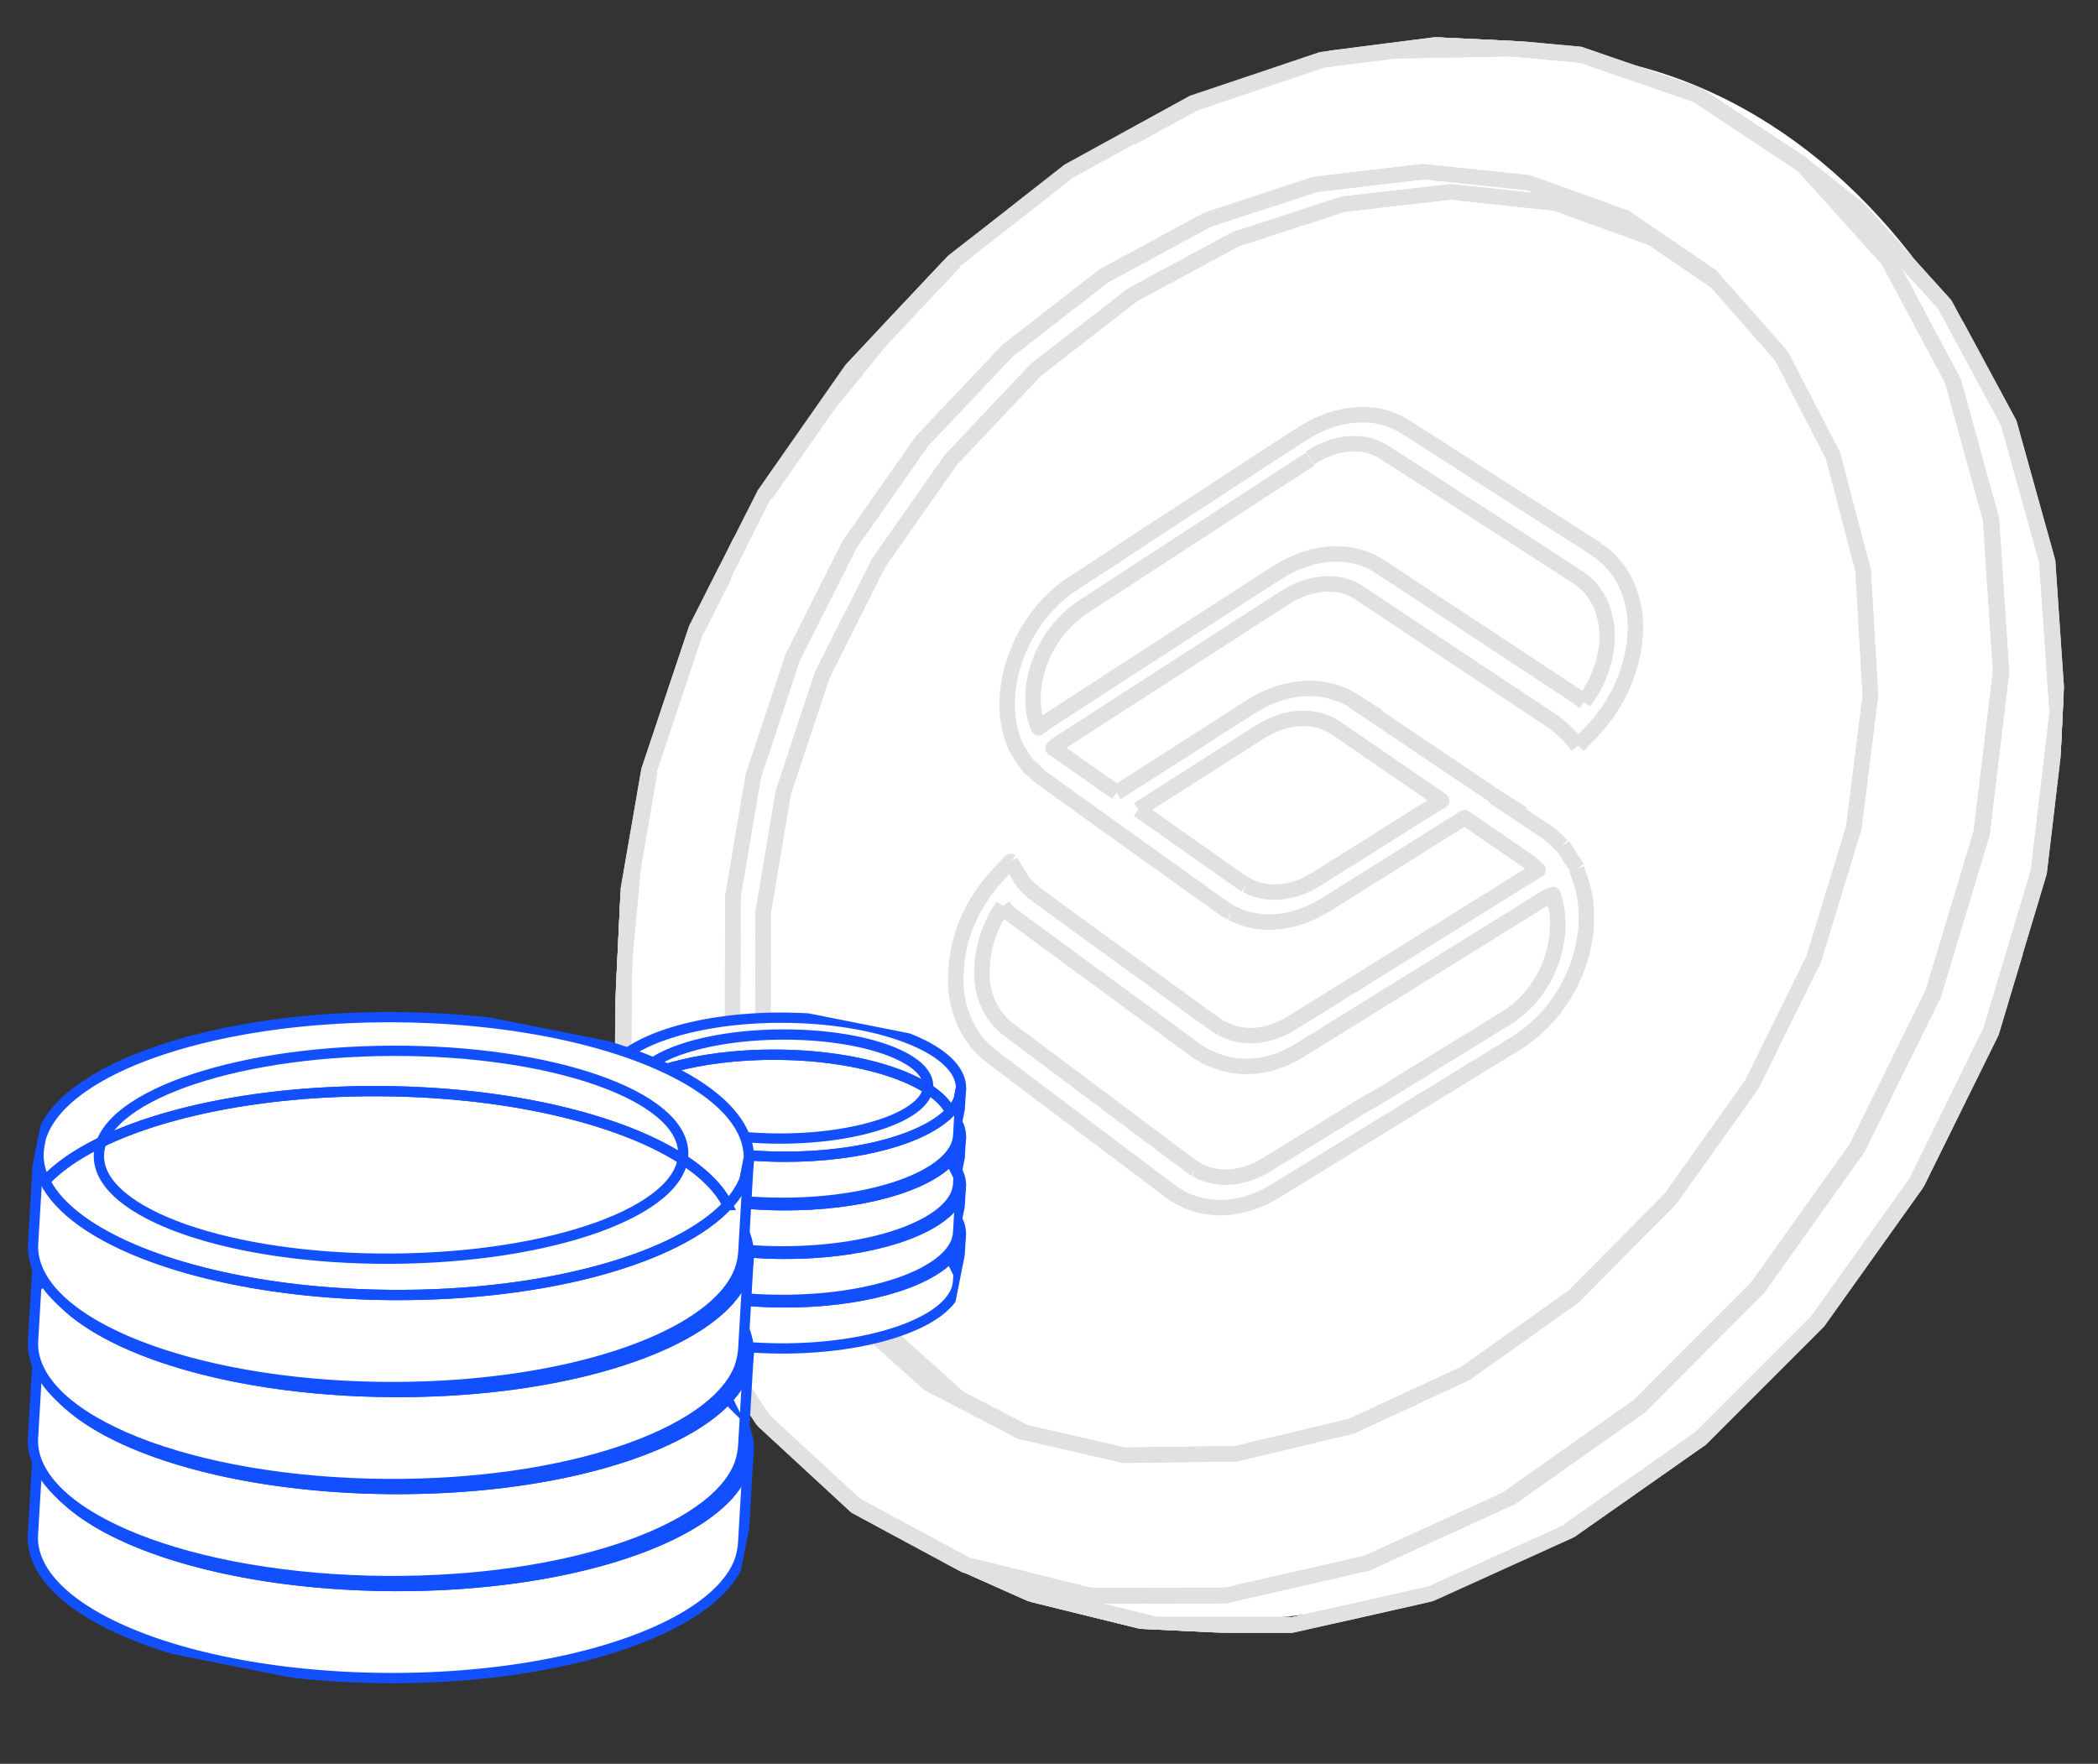 <svg width="408" height="343" viewBox="0 0 408 343" fill="none" xmlns="http://www.w3.org/2000/svg"><rect x="0" y="0" width="408" height="343" fill="#333333" stroke="none"/><g clip-path="url(#a)"><path d="M396.413 169.502c-33.884 125.45-126.386 155.652-186.131 142.912-9.279-1.982-24.918-9.318-32.984-13.846-40.703-22.853-64.266-75.647-54.06-133.217 12.22-68.956 76.878-167.822 184.028-154.657 66.087 8.128 107.403 91.208 89.147 158.808Z" fill="#fff"/><path d="m361.368 40.614-10.854-8.563 10.854 8.563ZM361.368 40.614l-10.854-8.563 10.854 8.563ZM350.383 31.932l-4.023-2.65 4.023 2.65ZM165.673 72.096l-14.714 21.067-2.108 3.014 16.822-24.08ZM140.935 111.81l-5.357 10.618 5.357-10.618ZM185.611 50.907l-17.075 18.14-2.863 3.05 19.938-21.19ZM307.278 10.7l-24.611-2.287-25.334 3.227 49.945-.94ZM126.356 150.01l-2.378 13.759-2.467 14.283-.251 27.586 5.096-55.628Z" fill="#E1E1E1"/><path d="m185.611 50.907-17.075 18.14-2.863 3.05-14.713 21.066-2.108 3.015 36.759-45.271ZM232.162 20.101l-12.127 6.658 12.127-6.658ZM307.278 10.7l-24.611-2.287-25.334 3.227 49.945-.94ZM387.289 200.56l4.643-15.505-4.643 15.505ZM126.356 150.01l-2.378 13.759-2.467 14.283 4.845-28.042ZM372.758 230.151l-9.578 13.418-2.773 3.892 2.773-3.892 9.578-13.418 14.53-29.567-14.53 29.567ZM251.003 315.959l-26.256-.018 26.256.018Z" fill="#E1E1E1"/><path d="m330.082 18.49 10.102 6.683 6.218 4.111-6.218-4.111-10.102-6.684-11.538-3.976-3.902-1.347-7.501-2.586-12.397-1.15-12.202-1.136 24.605 2.286 7.501 2.586 3.902 1.348 11.532 3.975Z" fill="#E1E1E1"/><path d="m330.212 18.614 20.217 13.368-.045-.05.045.05 3.107 3.444.039.05 5.162 5.719 4.221 4.687-4.221-4.687-5.162-5.72-.039-.05-3.113-3.444-20.217-13.367h.006ZM369.848 49.943l-8.326-9.214-.154-.115-10.984-8.682.154.12 19.31 17.891ZM387.128 200.457l4.721-15.751-4.721 15.751ZM372.043 200.943l-3.531 7.186-1.975 4.067 5.506-11.253ZM121.331 177.96l2.457-14.064-2.457 14.064-.25 27.568.729 4.305-.729-4.305.122-13.85.129-13.742-.001.024Z" fill="#E1E1E1"/><path d="m305.825 282.483-4.843 3.417-4.849 3.418-3.126 2.228-5.391 2.463-5.39 2.464-2.85 1.301-5.39 2.464-5.39 2.464-2.741 1.247-5.774 1.327-5.774 1.321-2.2.489-5.774 1.321-5.774 1.322-2.064.495-5.93.005-5.154.013-2.206.001-5.93.011-5.93.012-1.287-.003M123.765 163.895l1.011-5.85 1.012-5.851.394-2.282 1.879-5.63 1.884-5.63.853-2.557 1.884-5.63 1.884-5.63.839-2.504 2.675-5.301 2.675-5.3 1.308-2.535 1.969-3.955 2.681-5.3 1.966-3.866" stroke="#E1E1E1" stroke-width="3" stroke-linejoin="round"/><path d="m257.173 11.525-5.617 1.888-5.619 1.9-1.41.472-5.618 1.888-5.617 1.888-1.296.437-5.196 2.854-5.196 2.853-1.735.951-5.196 2.854-.835.459-5.195 2.853-.816.449-4.665 3.652-4.672 3.658-1.886 1.49-4.671 3.659-4.67 3.622-.283.224-1.541 1.21-4.068 4.317-4.069 4.324-4.063 4.317-4.07 4.359L165.506 72l-3.401 4.86-3.401 4.867-3.401 4.861-3.401 4.867-3.248 4.648 3.401-4.866 3.401-4.861 3.401-4.867 3.401-4.861L165.506 72l4.069-4.323 4.062-4.318 1.819-1.928 4.063-4.324 4.068-4.317 1.874-1.961 1.541-1.21 4.665-3.658 4.671-3.652.289-.23 4.665-3.653 4.672-3.657 1.885-1.48 5.196-2.853.816-.448 5.196-2.854.834-.459 5.196-2.854 5.196-2.847 1.736-.957 5.617-1.888 5.618-1.888 1.296-.437 5.617-1.887 5.618-1.888 1.41-.473 1.462-.185 5.877-.752 5.24-.699 5.877-.745 5.877-.751.984-.125M305.12 297.6l4.849-3.405 4.854-3.405 3.001-2.103 4.855-3.406 4.849-3.405 3.069-2.165 4.193-4.193 4.193-4.198 4.199-4.192 3.315-3.319 4.193-4.192 2.759-2.757 3.447-4.835 3.447-4.829 3.447-4.829 3.447-4.835 3.447-4.829 1.907-2.667 2.629-5.332 2.629-5.326 2.629-5.326 2.632-5.398 2.629-5.332 1.407-2.864 1.703-5.686 1.71-5.692 1.308-4.373 1.703-5.686 1.709-5.691 1.146-3.828.694-5.913.7-5.913.7-5.913.7-5.913.695-5.913.17-1.431" stroke="#E1E1E1" stroke-width="3" stroke-linejoin="round"/><path d="m366.521 212.172-2.629 5.326-2.629 5.326-.132.273-3.446 4.829-3.447 4.835-2.792 3.915-2.792 3.915-3.442 4.835-3.434 4.812-4.187 4.204-2.044 2.048-4.187 4.205-1.14 1.134-4.188 4.199-4.187 4.204-3.117 3.15-4.849 3.418-4.844 3.417-3.204 2.26M148.37 276.241l-3.278-4.945-3.279-4.916-3.284-4.945-3.28-4.915-.553-.83-2.038-5.313-2.105-5.543-.443-1.145-2.104-5.543-2.148-5.628-.3-.787-1.013-5.817-.998-5.858-.25-1.451-.991-5.881-.496-2.879-.729-4.316.049-5.945.056-5.943.018-1.968.055-5.944.055-5.944.019-1.866 1.012-5.856 1.011-5.85.411-2.359M380.591 177.51l-1.715 5.685-1.715 5.686-1.293 4.302-2.628 5.326-1.203 2.434M372.043 200.943l-2.628 5.326-.914 1.859-1.975 4.067" stroke="#E1E1E1" stroke-width="3" stroke-linejoin="round"/><path d="m379.666 73.84 1.574 5.725 1.574 5.725 1.58 5.726 1.574 5.725 1.146 4.152.39 5.924.385 5.93.194 2.982.39 5.93.39 5.924.201 3.096-.712 5.912-.712 5.912-.455 3.772-.718 5.912-.712 5.912-.465 3.867-1.715 5.685-1.709 5.686-1.278 4.244M400.068 138.583l-.403-5.925-.408-5.924-.402-5.931-.408-5.924-.396-5.799-1.592-5.72-1.592-5.72-1.598-5.72-1.592-5.72-1.102-3.955M199.811 307.234l-5.749-1.407-2.345-.571-.053-.002-3.944-.964-.054-.002-5.201-2.808-5.202-2.802-.37-.196-5.201-2.808-5.202-2.808-.248-.125-4.355-4.021-4.36-4.022-.261-.245-4.354-4.022-4.36-4.022-.153-.144M379.666 73.84l.148.114M373.072 61.546l.315.61 2.807 5.231 2.802 5.231.664 1.222M282.542 8.294l5.903.552 5.904.546.437.022 5.904.552 5.903.546.592.029 5.599 1.935 1.902.65 3.902 1.348 5.599 1.93 5.599 1.934.339.112 4.942 3.27 4.948 3.272.212.141 4.942 3.265 1.276.846 4.023 2.65.045.05 3.107 3.444.039.05 3.975 4.402 1.187 1.318 3.939 4.406.253.28 3.974 4.401.259.286 2.802 5.232 2.807 5.231.272.513M187.691 304.266l.174.079M187.865 304.345l.302.134 5.41 2.413.802.354 5.41 2.413.679.301.059.003 5.749 1.419 5.749 1.413 5.755 1.419 5.749 1.413 1.218.302" stroke="#E1E1E1" stroke-width="3" stroke-linejoin="round"/><path d="m389.064 130.666-.712 5.913-.712 5.912-.454 3.772-.718 5.912-.712 5.912-.465 3.867-1.716 5.685-1.709 5.686-1.278 4.244-1.715 5.685-1.715 5.685-1.292 4.303-2.629 5.326-1.203 2.434-2.628 5.326-2.629 5.332-.283.581-2.629 5.326-2.629 5.327-.132.273-3.446 4.829-3.447 4.835-2.792 3.915-2.792 3.915-3.441 4.835-3.435 4.811-4.187 4.205-2.044 2.048-4.187 4.205-1.14 1.134-4.187 4.198-4.188 4.205-3.117 3.15-4.849 3.417-4.843 3.418-3.205 2.26-4.843 3.417-4.85 3.418-3.125 2.228-5.391 2.463-5.39 2.464-2.85 1.302-5.39 2.463-5.39 2.464-2.741 1.247-5.774 1.327-5.774 1.322-2.2.488-5.774 1.321-5.774 1.322-2.064.495-5.93.005-5.154.013-2.206.001-5.93.011-5.93.012-1.287-.003-5.749-1.407-5.755-1.407-.768-.192-5.749-1.407-2.345-.571-.053-.002-3.944-.964-.053-.002-5.202-2.808-5.201-2.802-.37-.196-5.202-2.808-5.201-2.808-.204-.212-4.354-4.021-4.36-4.022-4.354-4.028-4.36-4.022-.414-.383-3.278-4.945-3.28-4.915-3.283-4.945-3.28-4.916-.553-.829-2.038-5.314-2.105-5.542-.443-1.146-2.105-5.542-2.176-5.653-.3-.788-1.012-5.817-.999-5.858-.25-1.451-.991-5.881-.496-2.878-.729-4.317.05-5.944.055-5.944.055-5.944.056-5.944.036-3.834 1.012-5.856 1.012-5.85.41-2.359 1.011-5.85 1.012-5.85.394-2.283 1.879-5.63 1.884-5.629.853-2.558 1.884-5.63 1.885-5.629.838-2.505 2.675-5.3 2.675-5.301 1.308-2.535 1.969-3.955M224.747 315.941l5.93.007h5.929l5.93.007 5.929.006 2.568-.001M400.068 138.583l-.403-5.925-.408-5.924-.402-5.931-.408-5.924-.396-5.799-1.592-5.72-1.592-5.72-1.598-5.72-1.592-5.72-1.102-3.955" stroke="#E1E1E1" stroke-width="3" stroke-linejoin="round"/><path d="m258.635 11.34 5.877-.752 5.262-.668 5.877-.746 5.877-.75.984-.126 5.904.552 5.903.547 5.903.546 5.904.552 1.015.09 5.599 1.936 1.902.65 3.902 1.348 5.6 1.93 5.599 1.934.339.112 4.941 3.27 4.948 3.272.213.141 4.942 3.265 1.276.847 4.023 2.65.045.05 3.107 3.444.039.05 3.974 4.4 1.188 1.319 3.938 4.406.254.28 3.974 4.401.259.287 2.801 5.23 2.808 5.232.272.513 2.801 5.231 2.802 5.231.985 1.832 1.574 5.725 1.574 5.725 1.58 5.726 1.574 5.725 1.146 4.152.39 5.924.384 5.929.194 2.983.391 5.93.39 5.923.2 3.096" stroke="#E1E1E1" stroke-width="3" stroke-linejoin="round"/><path d="m379.666 73.84 1.574 5.725 1.574 5.725 1.58 5.726 1.574 5.725 1.146 4.152M305.12 297.6l4.849-3.405 4.854-3.405 3.001-2.103 4.855-3.406 4.849-3.405 3.069-2.165 4.193-4.193 4.193-4.198 4.199-4.192 3.315-3.319 4.193-4.192 2.759-2.757 3.447-4.835 3.447-4.829 3.447-4.829 3.447-4.835 3.447-4.829 1.907-2.667 2.629-5.332 2.629-5.326 2.629-5.326 2.632-5.398 2.629-5.332 1.407-2.864 1.703-5.686 1.71-5.692 1.308-4.373 1.703-5.686 1.709-5.691 1.146-3.828.694-5.913.7-5.913.7-5.913.7-5.913.695-5.913.17-1.431" stroke="#E1E1E1" stroke-width="3" stroke-linejoin="round"/><path d="m375.868 193.183-2.628 5.326-1.203 2.434-2.629 5.326-2.629 5.332-.282.581-2.629 5.327-2.629 5.326-.132.273M185.438 50.798l-4.068 4.317-4.069 4.323-4.063 4.318-4.069 4.347L165.506 72M187.865 304.345l5.416 2.414 2.322 1.046 4.836 2.153.059.003 5.748 1.419 5.749 1.413 5.755 1.419 5.749 1.413 1.219.303 5.929.006 5.93.001 5.93.006 5.929.007 2.568-.001M390.575 82.251l-2.814-5.226-2.814-5.22-2.82-5.226-2.813-5.226-1.187-2.198-3.98-4.402-3.974-4.402-3.975-4.402-3.98-4.402-.805-.889-.045-.044-4.65-3.679-4.649-3.673-1.531-1.21M187.691 304.266l.174.079" stroke="#E1E1E1" stroke-width="3" stroke-linejoin="round"/><path d="m367.197 50.57 2.801 5.232 2.808 5.231.272.513 2.801 5.231 2.802 5.231.985 1.832.149.114M199.401 278.588l-5.264-2.734-5.253-2.733-2.377-1.233-4.411-3.959-4.387-3.951-4.417-3.96-1.7-1.509-3.321-4.917-3.321-4.918-3.32-4.917-1.473-2.164-2.195-5.517-2.189-5.517-2.195-5.518-1.227-3.085-1.052-5.843-1.053-5.843-1.139-5.769-.744-4.116.014-5.946.008-5.946.014-5.946.006-5.048.982-5.858.983-5.863.982-5.858.958-5.722 1.866-5.636 1.862-5.643 1.867-5.636 1.866-5.637.132-.398 2.669-5.3 2.67-5.307 2.669-5.3 2.669-5.301.321-.633 3.401-4.86 3.406-4.861 3.412-4.843 3.407-4.86.407-.575 4.08-4.305 4.074-4.311 4.08-4.305 4.08-4.31.299-.313 4.688-3.633 4.682-3.634 4.688-3.633 4.607-3.566" stroke="#E1E1E1" stroke-width="3" stroke-linejoin="round"/><path d="m214.671 53.646-4.682 3.634-4.7 3.644-4.682 3.64-4.682 3.634-4.074 4.316-4.075 4.312-4.074 4.31-4.08 4.311-.374.393-3.402 4.866-3.406 4.86-3.401 4.862-3.407 4.86-.466.68-2.669 5.306-2.675 5.3-2.669 5.301-2.669 5.3-.374.743-1.866 5.631-1.873 5.642-1.867 5.637-1.873 5.63-.167.509-.987 5.852-.981 5.834-.989 5.857-.986 5.827-.02 5.946-.02 5.946-.02 5.945-.017 5.149 1.047 5.843 1.04 5.848 1.046 5.848.747 4.199 2.182 5.522 2.183 5.523 2.178 5.498 1.248 3.141 3.321 4.917 3.321 4.918 3.32 4.917 1.58 2.169M379.814 73.954l1.58 5.726 1.574 5.725 1.58 5.725 1.574 5.725 1.146 4.153.385 5.923.39 5.93.39 5.924.384 5.929.402 6.061-.712 5.912-.712 5.913-.718 5.912-.712 5.912-.712 5.912-.21 1.774-1.715 5.685-1.709 5.686-1.716 5.686-1.715 5.685-1.709 5.686-.861 2.854-2.629 5.326-2.628 5.327-2.629 5.326-2.629 5.326-2.629 5.326-1.61 3.271-3.441 4.835-3.447 4.835-3.447 4.829-3.441 4.835-3.447 4.835-2.124 2.977-4.188 4.199-4.187 4.199-4.187 4.204-4.194 4.198-4.187 4.205-2.131 2.133-4.843 3.418-4.844 3.417-4.849 3.418-4.843 3.417-4.844 3.418-1.427.942" stroke="#E1E1E1" stroke-width="3" stroke-linejoin="round"/><path d="m305.283 297.661 4.855-3.405 4.854-3.405 4.849-3.406 4.855-3.411 4.855-3.405 1.227-.851 4.193-4.198 4.193-4.192 3.015-3.018 4.193-4.193 4.199-4.192 1.177-1.18 1.87-1.884 3.447-4.829 3.339-4.679 2.773-3.892 3.447-4.829 3.446-4.829 2.684-3.76 2.629-5.326 2.629-5.326 2.629-5.333 2.628-5.326 2.629-5.326 1.439-2.904 1.703-5.692 1.704-5.686 1.235-4.103" stroke="#E1E1E1" stroke-width="3" stroke-linejoin="round"/><path d="m305.283 297.661 4.854-3.405 4.855-3.405 4.849-3.406 4.855-3.411 4.854-3.405 1.227-.851M126.355 150.009l-1.011 5.857-1.012 5.85-.354 2.052-1.017 5.856-1.012 5.85-.444 2.577-.056 5.944-.049 5.944-.055 5.944-.056 5.944-.036 3.828M372.757 230.151l2.629-5.326 2.629-5.326 2.629-5.332 2.629-5.327 2.628-5.326 1.439-2.904M391.933 185.055l1.704-5.691 1.709-5.686 1.216-4.069.7-5.912.7-5.913.434-3.708.7-5.912.7-5.913.429-3.613-.408-5.925-.408-5.924-.2-2.983-.408-5.925-.402-5.924-.195-2.84M134.88 255.711l3.277 4.945 3.286 4.915.232.356 3.285 4.916 3.279 4.915.315.479 4.36 4.022 4.354 4.022 4.355 4.022 4.36 4.022.414.382 5.202 2.808 5.201 2.802 5.202 2.808 5.201 2.808.474.255" stroke="#E1E1E1" stroke-width="3" stroke-linejoin="round"/><path d="m390.724 82.353 1.598 5.72 1.592 5.72 1.592 5.72 1.592 5.721 1.102 3.948-1.591-5.732-1.598-5.72-1.592-5.72-1.592-5.72-1.103-3.949-2.813-5.225-2.814-5.22-2.82-5.227-1.878-3.48" stroke="#E1E1E1" stroke-width="3" stroke-linejoin="round"/><path d="m398.2 109.194-1.591-5.744-1.598-5.72-1.592-5.72-1.592-5.72-1.103-3.949-2.813-5.225-2.814-5.22-2.82-5.227-1.878-3.48M282.667 8.413l-5.871.752-5.877.745-5.877.751-5.877.746-1.832.232-5.617 1.888-5.618 1.888-5.617 1.888-5.618 1.887-2.7.91-5.196 2.854-5.196 2.854-1.736.951M187.865 304.345l5.416 2.414 1.098.487 5.41 2.413.679.301.174.08M367.345 50.69l-3.939-4.4-3.973-4.407-3.939-4.4-1.745-1.934-3.152-3.494 3.152 3.494 3.974 4.408 3.938 4.4 3.974 4.407 1.74 1.928M374.053 54.594l-3.992-4.397-.225-.255-3.98-4.402-3.974-4.396-.372-.416 3.975 4.402 3.974 4.401.377.411" stroke="#E1E1E1" stroke-width="3" stroke-linejoin="round"/><path d="m361.523 40.729-.155-.115-4.649-3.679-4.65-3.673-1.531-1.21M212.239 310.32l-5.755-1.408-5.731-1.424-5.749-1.413-3.142-.746-3.997-.977M200.642 310.04l5.755 1.413 3.885.961 2.426.598 5.755 1.414 5.749 1.419.709.176M238.67 310.28l-5.93.005-5.93.012-5.931.011-5.93.006-2.71.006M224.921 316.021h5.93l5.929.007 1.186-.003 2.188.005 5.93.006 5.087.002 5.779-1.303 5.779-1.286 1.96-.44 5.779-1.31 5.78-1.303 2.099-.493M185.611 50.907l-4.063 4.317-4.068 4.323-4.063 4.318-4.069 4.323-.812.859-2.863 3.05M307.278 10.7l-5.904-.547-5.903-.546-5.903-.552-5.904-.547-1.021-.096M214.671 53.646l5.212-2.823L225.095 48l5.212-2.823 4.549-2.462 5.627-1.846 5.633-1.845 5.627-1.84 4.073-1.338 5.886-.685 5.88-.692 5.886-.692 3.382-.395M218.625 283.024l-5.771-1.331-5.77-1.331-5.789-1.338-.85-.195-.95-.218-.112-.006-.968-.225M356.408 88.501l-2.746-5.264-2.712-5.263-2.711-5.262-1.823-3.502-3.936-4.459-3.906-4.458-3.936-4.46-.169-.192-.82-.937-.096-.112-.837-.95.837.95.096.112.82.937 3.936 4.46 3.936 4.459 3.936 4.46.168.192 2.711 5.262 2.741 5.264 2.711 5.263 1.83 3.502 1.502 5.74 1.502 5.739 1.502 5.739 1.35 5.096.348 5.928.343 5.933.349 5.928.305 5.23.085 1.437-.742 5.911-.742 5.91-.741 5.911-.742 5.911-.256 2.003-1.727 5.679-1.733 5.685-.365 1.172-1.726 5.679-1.733 5.684-.501 1.647-2.628 5.326-2.629 5.327-2.629 5.32-2.628 5.326-1.551 3.143-3.441 4.835-3.441 4.835-3.442 4.841-3.441 4.835-2.036 2.875-4.182 4.211-4.176 4.211-4.176 4.217-1.839 1.856-4.182 4.216-.275.278-4.826 3.437-4.833 3.442-4.827 3.442-4.807 3.407-1.683 1.198-5.374 2.5-5.374 2.5-5.349 2.46-5.368 2.5-.728.339-5.759 1.376-5.765 1.381-5.759 1.375-5.177 1.237-5.934.077-5.933.083-5.934.076-3.993.052" stroke="#E1E1E1" stroke-width="3" stroke-linejoin="round"/><path d="m363.753 135.274-.742 5.911-.741 5.911-.742 5.91-.741 5.911-.257 2.004-1.727 5.679-1.732 5.684-.365 1.172-1.727 5.679-1.733 5.685-.5 1.646-2.629 5.327-2.629 5.326-2.628 5.32-2.629 5.326-1.551 3.143-3.441 4.835-3.441 4.835-3.442 4.841-3.441 4.835-2.036 2.875-4.176 4.211-4.182 4.211-4.176 4.217-1.839 1.856-4.182 4.216-.274.279-4.827 3.436-4.833 3.442-4.826 3.442-4.837 3.406-1.683 1.198-5.374 2.5-5.374 2.5-5.349 2.459-5.368 2.501-.728.339-5.759 1.376-5.765 1.381-5.759 1.375-5.177 1.237-5.934.077-5.934.082-5.933.077-3.993.051-5.771-1.33-5.771-1.331-5.76-1.313-.85-.195-.95-.219-.112-.005-.968-.225-5.256-2.775-5.259-2.733-5.258-2.727-2.077-1.094-4.41-3.959-4.41-3.964-4.411-3.959-1.705-1.528-3.321-4.917-3.321-4.917-3.321-4.918-1.5-2.207-2.183-5.517-2.234-5.441-2.183-5.523-1.242-3.146-1.046-5.843-1.01-5.864-1.041-5.848-.752-4.199.02-5.945.02-5.946.02-5.946.017-5.149.987-5.851.989-5.857.993-5.851.981-5.828 1.873-5.636 1.867-5.637 1.873-5.636 1.867-5.643.166-.497 2.669-5.307 2.675-5.3 2.669-5.3 2.675-5.306.331-.698 3.406-4.861 3.401-4.86 3.407-4.861 3.401-4.861.478-.685 4.074-4.31 4.08-4.311 4.074-4.311 4.074-4.312.375-.398 4.682-3.633 4.67-3.64 4.688-3.64 4.676-3.633 5.212-2.824 5.212-2.823 5.212-2.823 4.548-2.462 5.628-1.846 5.633-1.845 5.627-1.84 4.073-1.338 5.886-.685 5.88-.692 5.886-.691 3.381-.396 5.9.623 5.9.618 5.9.617 2.667.283 5.578 2.006 5.572 2.01 5.572 2.006 2.151.775 4.897 3.34L325.865 49l4.897 3.34 1.94 1.325-4.897-3.34-4.903-3.341-4.897-3.34-1.934-1.319-5.572-2.01-5.578-2.006-5.573-2.005-2.15-.776-5.9-.623-5.9-.618-5.9-.617-2.667-.283" stroke="#E1E1E1" stroke-width="3" stroke-linejoin="round"/><path d="m282.2 37.28-5.885.679-5.91.69-5.886.68-3.321.387-5.633 1.833-5.633 1.834-5.632 1.833-4 1.3-5.218 2.817-5.217 2.81-5.218 2.817-4.463 2.408M333.528 54.62l-4.897-3.34-4.897-3.34-2.423-1.645-5.572-2.017-5.572-2.011-5.572-2.011-2.109-.768-5.9-.63-5.899-.629-5.899-.63-2.62-.274M134.88 255.711l3.277 4.945 3.286 4.915.232.356 3.285 4.916 3.279 4.915.315.479 4.36 4.022 4.354 4.022 4.355 4.022 4.36 4.022.414.382 5.202 2.808 5.201 2.802 5.202 2.808 5.201 2.808.474.255M379.814 73.954l1.58 5.726 1.574 5.725 1.58 5.725 1.574 5.725 1.146 4.153.385 5.923.39 5.93.39 5.924.384 5.929.402 6.061-.712 5.912-.712 5.913-.718 5.912-.712 5.912-.712 5.912-.21 1.774-1.715 5.685-1.709 5.686-1.716 5.686-1.715 5.685-1.709 5.686-.861 2.854-2.629 5.326-2.628 5.327-2.629 5.326-2.629 5.326-2.629 5.326-1.61 3.271-3.441 4.835-3.447 4.835-3.447 4.829-3.441 4.835-3.447 4.835-2.124 2.977-4.188 4.199-4.187 4.199-4.187 4.204-4.194 4.198-4.187 4.205-2.131 2.133-4.843 3.418-4.844 3.417-4.849 3.418-4.843 3.417-4.844 3.418-1.427.942M387.29 200.56l1.703-5.692 1.703-5.686 1.236-4.103 1.703-5.692 1.71-5.686 1.216-4.068.7-5.913.7-5.913.434-3.707.7-5.913.7-5.913.429-3.613-.408-5.924-.408-5.925-.2-2.983-.408-5.924-.402-5.925-.195-2.84M126.355 150.009l-1.011 5.857-1.012 5.85-.354 2.052-1.017 5.856-1.012 5.85-.444 2.577-.056 5.944-.049 5.944-.055 5.944-.056 5.944-.036 3.828" stroke="#E1E1E1" stroke-width="3" stroke-linejoin="round"/><path d="m200.642 310.04 5.755 1.413 3.885.96 2.426.599 5.755 1.413 5.749 1.419.709.177 5.929.001 5.93.006 1.186-.002 2.188.004 5.929.007 5.088.001 5.779-1.303 5.779-1.285 1.96-.441 5.779-1.309 5.779-1.303 2.1-.494 5.395-2.445 5.401-2.445 2.613-1.189 5.402-2.445 5.395-2.451 2.728-1.236 4.855-3.406 4.855-3.405 4.848-3.405 4.855-3.412 4.855-3.405 1.227-.85 4.193-4.199 4.193-4.192 3.016-3.018 4.192-4.193 4.199-4.192 1.178-1.18 1.87-1.884 3.447-4.829 3.338-4.679 2.773-3.892 3.447-4.829 3.447-4.829 2.684-3.76M185.611 50.907l-4.063 4.317-4.068 4.324-4.063 4.317-4.069 4.323-.812.86-2.863 3.048-3.395 4.867-3.401 4.867-3.401 4.861-3.401 4.867-1.115 1.605-2.108 3.015M307.278 10.7l-5.904-.547-5.903-.546-5.903-.552-5.904-.546-1.021-.097-5.871.751-5.877.746-5.877.751-5.877.745-1.831.233-5.618 1.888-5.617 1.888-5.618 1.888-5.618 1.887-2.676.912-5.196 2.853-5.196 2.854-1.736.951" stroke="#E1E1E1" stroke-width="3" stroke-linejoin="round"/><path d="m238.67 310.28-5.93.005-5.93.012-5.931.011-5.93.006-2.71.006-5.755-1.408-5.731-1.424-5.749-1.413-3.142-.746-3.997-.977M380.398 63.213l-2.122-3.944-3.98-4.402-.242-.273M362.323 110.818l.349 5.928.343 5.933.348 5.928.306 5.23.084 1.437M333.528 54.62l-4.897-3.34-4.897-3.34-2.423-1.645-5.572-2.017-5.572-2.011-5.572-2.011-2.109-.768-5.9-.63-5.899-.628-5.899-.63-2.62-.275-5.885.68-5.878.644-5.886.68-3.321.386-5.633 1.834-5.633 1.833-5.633 1.834-4 1.3-5.217 2.816-5.218 2.811-5.217 2.817-4.463 2.407-4.688 3.634-4.687 3.633-4.688 3.633-4.602 3.566-4.079 4.305-4.08 4.311-4.045 4.313-4.087 4.334-.3.312-3.406 4.86-3.407 4.861-3.401 4.861-3.407 4.861-.407.575-2.669 5.3-2.675 5.301-2.669 5.306-2.669 5.301-.316.633-1.866 5.636-1.868 5.643-1.861 5.636-1.866 5.637-.132.398-.982 5.857-.981 5.834-.983 5.858-.958 5.728-.008 5.946-.014 5.946-.008 5.946-.012 5.054 1.058 5.843 1.052 5.849 1.053 5.842.744 4.116M160.077 241.654l3.32 4.918 3.321 4.917 3.351 4.919 1.472 2.164 4.417 3.959 4.417 3.96 4.41 3.959 1.671 1.495 5.259 2.734 5.258 2.733 2.378 1.233" stroke="#E1E1E1" stroke-width="3" stroke-linejoin="round"/><path d="m310.654 106.941-.759-.489-2.094-1.343-3.158-2.02-3.94-2.521-4.446-2.849-4.688-3.003-4.66-2.984-4.377-2.803-3.836-2.463-3.044-1.93-2.014-1.287-.724-.463-1.417-.758-1.489-.601-1.55-.432-1.6-.273-1.645-.08-1.68.056-1.706.21-1.714.369-1.721.511-1.717.69-1.701.846-1.679 1.007-.881.553-2.448 1.582-3.673 2.386-4.543 2.968-4.959 3.24-.221.144-4.959 3.24-.508.332-4.966 3.239-.49.322-4.965 3.239-.165.111-4.484 2.971-3.594 2.348-2.37 1.551-.857.553-1.409.937-1.372 1.046-1.282 1.127-1.244 1.207-1.141 1.277-1.067 1.352-.994 1.421-.913 1.478-.822 1.536-.74 1.582-.671 1.627-.549 1.668-.449 1.685-.336 1.679-.229 1.666-.12 1.635-.007 1.611.097 1.569.205 1.514.315 1.467.419 1.399.529 1.328.635 1.22.739 1.154.027.043.078.11.117.167.144.209.166.234.178.252.177.252.167.234.144.21.117.166.077.111.028.043.576.342" stroke="#E1E1E1" stroke-width="3" stroke-linejoin="round"/><path d="m254.775 89.04 1.222-.737 1.258-.63 1.277-.532 1.282-.396 1.282-.277 1.271-.153 1.252-.035 1.229.095 1.176.217 1.169.354 1.103.481 1.038.615.724.47 2.008 1.285 3.042 1.96 3.824 2.469 4.365 2.815 4.647 3.001 4.681 3.02 4.434 2.86 3.932 2.569 3.152 2.031 2.087 1.349.759.489.877.637.375.339.438.39.738.796.669.877.596.939.545.995.4 1.048.349 1.111.271 1.149.185 1.198.089 1.23-.001 1.266-.051 1.056-.129 1.07-.188 1.062-.252 1.064-.306 1.055-.365 1.047-.418 1.039-.47 1.012-.516.997-.569.966-.608.946-.528.736-.115.167" stroke="#E1E1E1" stroke-width="3" stroke-linejoin="round"/><path d="m254.833 89.195.003-.057.003-.076M273.143 113.333l-4.949-3.26-.092-.058-1.415-.787-1.488-.619-1.555-.462-1.611-.291-1.648-.133-1.685.031-1.706.198-1.724.35-1.727.512-1.722.678-1.713.833-1.685 1.001-.88.552-2.448 1.577-3.673 2.374-4.596 2.966-4.976 3.221-.22.144-4.976 3.215-.514.332-4.977 3.221-.495.321-4.983 3.22-.171.111-4.513 2.952-3.605 2.33-1.273.824-1.108.72-.862.553-.196.127-.19.122-.184.122-.184.122-.177.122-.172.123-.179.128-.172.134-.179.14-.173.147-.185.151-.18.164-.328-.819-.267-.851-.207-.884-.152-.905-.097-.939-.044-.929.011-.975.048-.991.114-.999.173-1.009.215-1.018.268-1.016.398-1.242.474-1.214.542-1.163.613-1.159.677-1.116.745-1.07.803-1.025.859-.976.911-.925.96-.864 1.005-.796 1.055-.734.857-.553 2.37-1.545 3.587-2.336 4.506-2.935 4.965-3.239.159-.099 4.971-3.239.478-.31 4.971-3.24.496-.321 4.965-3.239.208-.132 4.567-2.98 3.673-2.374 2.418-1.578.88-.552M306.899 144.984l2.151-2.185 1.25-1.343 1.19-1.424.577-.775.095-.126.437-.574 1.024-1.562.92-1.62.827-1.667.723-1.708.613-1.754.505-1.76.388-1.765.263-1.771.139-1.778.036-.747v-.737l-.024-.733-.042-.722-.072-.717-.097-.706-.114-.695-.139-.685-.158-.668-.187-.663-.2-.646-.232-.606-.328-.824-.365-.791-.396-.756-.433-.735-.465-.7-.495-.672-.528-.62-.563-.622-.565-.58-.625-.548-.657-.519-.694-.491" stroke="#E1E1E1" stroke-width="3" stroke-linejoin="round"/><path d="m308.131 136.392-.626-.411-1.368-.898-.201-.129-.759-.5-2.103-1.386-3.167-2.086-3.948-2.604-4.46-2.939-4.695-3.098-4.673-3.08-4.385-2.888-3.851-2.534-3.051-2.014-2.018-1.329-.73-.481M205.015 145.554l-.063-.038-.059-.003-.054-.003-.059-.003.08-.055.08-.062.074-.062.075-.073.074-.068.069-.074.075-.068.074-.074.075-.067.074-.062.074-.062.08-.056.734-.47.129-.083.348-.227 2.032-1.305 3.599-2.324 4.523-2.916 4.981-3.215.16-.105 4.982-3.215.489-.309 4.982-3.215.502-.326 4.981-3.209.209-.139 4.584-2.96 3.671-2.362 2.448-1.571.881-.552 1.221-.738 1.263-.617 1.276-.504 1.287-.384 1.288-.265 1.276-.146 1.258-.017 1.228.107 1.175.235 1.168.372 1.102.499 1.043.645.729.481 2.006 1.333 1.235.821 1.816 1.206 3.831 2.563 4.373 2.905 4.659 3.096 4.689 3.111 4.448 2.949 3.941 2.617 3.161 2.097 2.091 1.391.758.506.292.228.285.228.274.227.268.227.261.227.256.232.256.233.249.232.25.238.249.244.255.25.248.256-.001.029.208.242 1.12 1.363" stroke="#E1E1E1" stroke-width="3" stroke-linejoin="round"/><path d="m308.01 136.564-.164-.156-.159-.145-.165-.145-.16-.138-.165-.133-.16-.127-.172-.133-.171-.127-.178-.122-.058-.038-.126-.089-.195-.129M267.97 139.319l-5.012-3.167-.075-.045-.351-.213-.364-.208-.37-.19-.377-.173-.384-.167-.389-.156-.385-.143-.397-.133-.391-.125-.392-.114-.392-.109-1.173-.264-1.225-.172-1.26-.061-1.276.022-1.304.109-1.309.205-1.324.299-1.324.394-1.316.483-1.315.579-1.295.675-1.276.765-.52.332-1.432.918-2.16 1.382-2.705 1.731-3.059 1.958-3.243 2.079-3.231 2.069-3.059 1.951-2.679 1.714-2.136 1.372-1.413.901-.068.045-.446.281" stroke="#E1E1E1" stroke-width="3" stroke-linejoin="round"/><path d="m291.094 155.111-4.916-3.312-4.916-3.311-4.917-3.312-4.916-3.311-4.916-3.311-3.285-2.21-.345-.237M221.354 157.439l.465-.293.19-.122 1.058-.674 1.927-1.233 2.447-1.547 2.753-1.758 2.924-1.863 2.956-1.909 2.766-1.764 2.447-1.559 1.951-1.244 1.292-.83.471-.298.945-.549.961-.501.97-.435.978-.369.975-.298.978-.226.974-.161.965-.085.95-.019.94.045.925.134.903.204.281.079.28.085.281.091.285.103.286.109.284.12.279.127.284.138.277.15.277.157.271.167.27.18.402.275 1.102.761 1.578 1.081.092.064 2.095 1.439 2.387 1.643 2.532 1.739 2.548 1.747 2.405 1.656 2.129 1.464 1.723 1.166 1.148.78.408.276-5.086 3.168-5.021 3.153-5.014 3.16-5.021 3.159-4.055 2.552-.171.105-1.256.724-1.286.604-1.299.491-1.285.336-1.299.241-1.286.11-1.268-.013-1.238-.143-1.173-.277-.245-.083-.909-.323-1.101-.541M306.899 144.985l-.112-.137-.449-.533-.701-.83M306.792 144.849l.11.126M217.137 154.125l-4.846-3.409-4.846-3.415-1.916-1.329-.069-.051-.062-.057-.069-.056-.063-.051-.029-.001-.04-.032-.063-.045-.063-.044-.058-.039M200.273 149.34l.159-.106.147.156.147.15.135.143.147.15.152.156.159.156.164.157.165.156.17.157.182.164.182.163.199.17.247.179.682.49 1.037.746 1.295.931 1.479 1.064 1.564 1.128 1.57 1.134 1.485 1.065 1.312.949 1.049.753.693.497.252.184 4.821 3.45 4.82 3.449 4.821 3.45 4.821 3.444 3.731 2.671 1.401.847M290.923 155.222l.171-.111 5.041 3.175M303.867 164.319l-.171.111-.186-.205-.197-.212-.198-.205-.209-.213-.21-.206-.221-.207-.222-.201-.221-.201-.228-.201-.222-.189-.228-.19-.223-.177-.201-.135-.575-.372-.844-.564-1.057-.705-1.195-.795-1.264-.84-1.264-.846-1.189-.795-1.052-.693-.833-.557-.575-.373-.201-.129 5.041 3.175" stroke="#E1E1E1" stroke-width="3" stroke-linejoin="round"/><path d="m239.472 177.555 1.48.666 1.552.521 1.608.351 1.657.193 1.695.022 1.727-.148 1.746-.315 1.762-.509 1.751-.647 1.748-.82 1.725-.987 5.021-3.153 5.026-3.148 5.02-3.153 5.021-3.153 5.02-3.148 1.79-1.103.092.064 4.73 3.243 4.89 3.352 2.744 1.88.149.121.148.126.153.132.16.138.153.139.154.138.153.144.159.138.154.133.154.132.153.132.149.121-.129.082-.116.072-.116.072-.11.066-.11.072-.11.066-.104.066-.11.066-.11.072-.116.072-.117.072-.128.077-.922.55-2.561 1.595-3.864 2.407-4.829 3.002-5.031 3.135-.434.264-5.032 3.135-.739.458-5.032 3.135-.721.447-5.031 3.135-.385.237-4.756 2.958-3.79 2.357-2.501 1.562-.904.551-1.268.718-1.292.598-1.304.472-1.303.353-1.304.229-1.292.098-1.272-.061-1.237-.161-.861-.214-.346-.082-1.166-.425-1.099-.564M242.313 172.126l-1.035-.68-.395-.275-1.096-.772-1.652-1.162-2.07-1.449-2.34-1.648-2.472-1.736-2.461-1.73-2.293-1.633-2.042-1.431-1.617-1.136-1.073-.754-.39-.274M306.786 168.849l-1.337-1.92-.033-.055-.088-.141-.126-.214-.165-.27-.187-.306-.192-.319-.198-.324-.187-.307-.159-.263-.038-.061-.094-.154-.088-.141.003-.053" stroke="#E1E1E1" stroke-width="3" stroke-linejoin="round"/><path d="m196.647 167.605-.127-.077-2.289 2.458-1.178 1.305-1.104 1.374-1.011 1.426-.942 1.459-.851 1.523-.751 1.564-.67 1.591-.564 1.626-.465 1.654-.36 1.672-.253 1.682-.147 1.694-.082 1.703.045 1.655.166 1.602.275 1.547.385 1.493.524 1.429.592 1.361.691 1.288.789 1.227.882 1.137.976 1.046 1.062.961.687.521 1.905 1.435 2.86 2.172 3.633 2.738 4.149 3.12 4.411 3.329 4.441 3.342 4.217 3.176 3.731 2.809 2.993 2.249 1.985 1.499.721.54 1.403.906 1.489.738 1.555.569 1.618.399 1.667.235 1.703.082 1.737-.107 1.792-.276 1.765-.45 1.768-.622 1.758-.796 1.737-.974.91-.551 2.505-1.538 3.801-2.333 4.766-2.927 5.054-3.105.379-.231 5.053-3.104.715-.436 5.054-3.104.733-.452 5.054-3.099.427-.264 4.84-2.972 3.874-2.376 2.567-1.577.928-.55 1.476-.976 1.421-1.067 1.342-1.154 1.282-1.241 1.202-1.315 1.122-1.397 1.044-1.466.957-1.524.871-1.593.773-1.646.675-1.698.577-1.756.368-1.374.298-1.365.225-1.363.16-1.348.065-1.341.022-1.319-.05-1.299-.111-1.271-.183-1.246-.25-1.202-.31-1.204-.378-1.142-.046-.133-.048-.127-.053-.134-.047-.133-.046-.133-.053-.139-.052-.145-.053-.146-.058-.151-.051-.157-.064-.164-.063-.169" stroke="#E1E1E1" stroke-width="3" stroke-linejoin="round"/><path d="m237.465 199.99-1.039-.698-.716-.522-2.013-1.435-2.985-2.166-3.729-2.707-4.17-3.049-4.442-3.188-4.406-3.186-4.143-3-3.625-2.673-2.864-2.094-1.908-1.377-.688-.497.003-.059.004-.071-.252-.191-.245-.208-.239-.213-.243-.238-.237-.249-.231-.261-.229-.285-.235-.303-.221-.319-.227-.344-.225-.368-.23-.392-1.411-2.357" stroke="#E1E1E1" stroke-width="3" stroke-linejoin="round"/><path d="m195.058 176.199.173.234.179.223.185.211.18.205.187.187.09.088.103.094.187.175.188.164.194.158.188.152.189.14.183.134.688.502 1.717 1.273.172.127 2.863 2.112 3.631 2.661 4.135 3.036 4.41 3.233 4.427 3.252 4.21 3.087 3.728 2.731 2.984 2.19 1.982 1.451.715.528.254.155.248.149.253.155.248.148.254.144.26.137.26.137.261.126.261.12.268.114.274.096.274.097 1.298.49 1.335.368 1.357.256 1.387.138 1.41.02 1.422-.104 1.434-.216 1.445-.34 1.446-.46 1.451-.578 1.439-.704 1.452-.84 5.037-3.129 5.037-3.122 5.037-3.129 5.036-3.123 5.043-3.129 5.037-3.123 5.037-3.128 5.037-3.123 5.037-3.129 1.149-.718.128-.077.128-.077.129-.083.128-.077.123-.077.116-.072.116-.072.116-.071.104-.067.104-.06.098-.061.085-.055.043-.028.041.002.043-.028.042.002.047.003.037-.028.047.002.043-.028.042.002.041.002.041.002.042.002.043-.033.053.002.055-.039.062-.038.061-.039.067-.038.061-.039.067-.038.061-.039.055-.033.055-.033.043-.034.29.882.235.91.192.937.137.958.084.979.03.971-.049 1.008-.049 1.027-.121 1.034-.181 1.038-.228 1.042-.282 1.045-.411 1.282-.487 1.243-.556 1.204-.649 1.158-.688 1.115-.758 1.07-.814 1.019-.87.963-.934.906-.989.85-1.04.783-1.097.726-.927.55-2.561 1.577-3.856 2.377-4.834 2.972-5.048 3.111-.416.253-5.048 3.111-.727.446-4.99 2.905-.703.436-5.048 3.111-.367.226-4.76 2.928-3.789 2.333-2.506 1.538-.904.551-1.268.718-1.297.591-1.304.467-1.315.335-1.309.216-1.296.08-1.272-.061-1.243-.179-.357-.094-.849-.22-1.165-.442-1.104-.583" stroke="#E1E1E1" stroke-width="3" stroke-linejoin="round"/><path d="m232.498 227.385-1.039-.722-.721-.541-1.992-1.487-2.993-2.244-3.743-2.797-4.223-3.176-4.453-3.331-4.424-3.312-4.126-3.089-3.64-2.726-2.896-2.162-1.906-1.429-.693-.516-.454-.42-.436-.425-.417-.449-.387-.458-.375-.476-.349-.493-.326-.509-.306-.526-.276-.555-.257-.565-.232-.606-.214-.605-.138-.464-.119-.47-.108-.481-.095-.492-.082-.498-.059-.508-.046-.519-.028-.531-.015-.548.027-.552.027-.563.029-.593.095-.995.137-.992.19-.996.226-.988.278-.98.32-.972.366-.957.407-.938.448-.924.494-.898.54-.872.574-.846M306.792 144.855l.109.127M140.935 111.81l-2.675 5.301-2.682 5.317M165.673 72.096l-3.395 4.867-3.401 4.867-3.401 4.861-3.402 4.867-1.115 1.605-2.108 3.014M200.468 309.96l.174.08M187.865 304.345l.302.134 5.41 2.413 2.056.914 4.835 2.154M350.428 31.982l-4.941-3.272-4.942-3.27-4.949-3.266-4.941-3.271-.443-.289" stroke="#E1E1E1" stroke-width="3" stroke-linejoin="round"/><path d="m350.428 31.982-4.941-3.272-4.942-3.27-4.949-3.266-4.941-3.271-.443-.289M350.538 32.052l-.154-.12" stroke="#E1E1E1" stroke-width="3" stroke-linejoin="round"/></g><g clip-path="url(#b)"><path d="m186.348 248.836.497-8.405a5.04 5.04 0 0 0 .033-.549c.043-7.468-15.403-13.607-34.496-13.71-17.93-.101-32.702 5.156-34.468 11.98-.115.44-.176.892-.179 1.346-.005.024-.009.046.003.074-.137 2.234-.531 8.687-.531 8.881-.042 7.465 15.389 13.604 34.496 13.71 17.315.097 31.68-4.801 34.242-11.294a6.825 6.825 0 0 0 .403-2.033Z" fill="#fff"/><path d="m117.771 238.87.129-.65c-.057.213-.1.431-.129.65ZM186.865 239.947l-.406 2.048a5.661 5.661 0 0 0 .406-2.048Z" stroke="#1250FF" stroke-width="2" stroke-miterlimit="10"/><path d="M117.771 238.87s-.577 9.417-.578 9.65c-.041 7.466 15.389 13.605 34.496 13.711 17.316.094 31.68-4.801 34.242-11.294.24-.658.377-1.348.406-2.048l.521-8.956" stroke="#1250FF" stroke-width="2" stroke-miterlimit="10"/><path d="M118.359 242.19c4.832-5.184 17.603-8.838 32.582-8.755 16.799.092 30.773 4.85 33.859 11.084a8.092 8.092 0 0 0 1.659-2.524l.407-2.048c.041-7.465-15.404-13.607-34.497-13.71-17.93-.098-32.702 5.158-34.468 11.983l-.129.65a5.07 5.07 0 0 0-.051.696c.003.913.222 1.812.638 2.624Z" stroke="#1250FF" stroke-width="2" stroke-miterlimit="10"/><path d="M184.8 244.519c-4.829 5.185-17.603 8.838-32.582 8.755-16.799-.092-30.773-4.849-33.859-11.084" stroke="#1250FF" stroke-width="2" stroke-miterlimit="10"/><path d="M150.941 233.435c-14.979-.083-27.75 3.571-32.582 8.755 3.087 6.23 17.06 10.992 33.859 11.084 14.979.083 27.753-3.57 32.582-8.755-3.088-6.227-17.067-10.995-33.859-11.084Z" stroke="#1250FF" stroke-width="2" stroke-miterlimit="10"/><path d="M152.095 249.739c15.704-.087 28.409-4.686 28.378-10.273-.031-5.586-12.786-10.044-28.49-9.957-15.703.087-28.409 4.686-28.378 10.273.031 5.586 12.787 10.045 28.49 9.957Z" stroke="#1250FF" stroke-width="2" stroke-miterlimit="10"/></g><g clip-path="url(#c)"><path d="M186.354 239.395c.062-1.045.393-6.625.497-8.405.021-.182.032-.365.034-.549.042-7.468-15.404-13.607-34.496-13.71-17.93-.101-32.703 5.156-34.469 11.98-.115.44-.175.892-.179 1.346-.005.025-.009.046.003.074-.137 2.234-.53 8.687-.531 8.881-.042 7.465 15.389 13.605 34.496 13.71 17.315.097 31.68-4.801 34.242-11.294a6.763 6.763 0 0 0 .403-2.033Z" fill="#fff"/><path d="m117.778 229.429.129-.65a4.82 4.82 0 0 0-.129.65ZM186.872 230.507l-.407 2.047a5.683 5.683 0 0 0 .407-2.047Z" stroke="#1250FF" stroke-width="2" stroke-miterlimit="10"/><path d="M117.778 229.429s-.577 9.417-.578 9.65c-.042 7.466 15.388 13.605 34.496 13.711 17.315.094 31.679-4.801 34.241-11.294.24-.658.377-1.348.407-2.048l.52-8.955" stroke="#1250FF" stroke-width="2" stroke-miterlimit="10"/><path d="M118.365 232.749c4.832-5.184 17.603-8.838 32.582-8.755 16.799.093 30.773 4.85 33.859 11.085a8.11 8.11 0 0 0 1.66-2.525l.406-2.047c.041-7.466-15.404-13.608-34.496-13.711-17.931-.098-32.703 5.158-34.469 11.983l-.129.65c-.033.231-.05.463-.05.696.003.913.221 1.812.637 2.624Z" stroke="#1250FF" stroke-width="2" stroke-miterlimit="10"/><path d="M184.806 235.079c-4.829 5.184-17.603 8.837-32.582 8.754-16.799-.092-30.772-4.849-33.859-11.084" stroke="#1250FF" stroke-width="2" stroke-miterlimit="10"/><path d="M150.947 223.994c-14.979-.083-27.75 3.571-32.582 8.755 3.088 6.23 17.061 10.992 33.859 11.084 14.979.083 27.753-3.57 32.582-8.754-3.087-6.228-17.067-10.996-33.859-11.085Z" stroke="#1250FF" stroke-width="2" stroke-miterlimit="10"/><path d="M152.102 240.299c15.703-.088 28.409-4.687 28.378-10.274-.031-5.586-12.787-10.044-28.491-9.957-15.703.087-28.408 4.686-28.377 10.273.03 5.586 12.786 10.045 28.49 9.958Z" stroke="#1250FF" stroke-width="2" stroke-miterlimit="10"/></g><g clip-path="url(#d)"><path d="m186.36 229.954.497-8.405a5.04 5.04 0 0 0 .033-.549c.043-7.468-15.403-13.608-34.496-13.71-17.93-.101-32.702 5.156-34.468 11.98-.115.44-.176.892-.179 1.346-.005.024-.009.046.003.074-.137 2.234-.531 8.687-.531 8.881-.042 7.465 15.389 13.604 34.496 13.71 17.315.097 31.68-4.801 34.242-11.294a6.825 6.825 0 0 0 .403-2.033Z" fill="#fff"/><path d="m117.783 219.988.129-.65c-.057.213-.1.431-.129.65ZM186.878 221.065l-.407 2.048a5.684 5.684 0 0 0 .407-2.048Z" stroke="#1250FF" stroke-width="2" stroke-miterlimit="10"/><path d="M117.784 219.988s-.578 9.417-.579 9.65c-.041 7.466 15.389 13.605 34.496 13.711 17.316.094 31.68-4.801 34.242-11.295.24-.657.377-1.348.406-2.047l.521-8.956" stroke="#1250FF" stroke-width="2" stroke-miterlimit="10"/><path d="M118.371 223.308c4.832-5.184 17.603-8.838 32.582-8.755 16.799.092 30.773 4.85 33.859 11.084a8.092 8.092 0 0 0 1.659-2.524l.407-2.048c.041-7.465-15.404-13.607-34.497-13.71-17.93-.098-32.702 5.158-34.468 11.983l-.129.65a5.07 5.07 0 0 0-.051.696 5.8 5.8 0 0 0 .638 2.624Z" stroke="#1250FF" stroke-width="2" stroke-miterlimit="10"/><path d="M184.812 225.637c-4.829 5.185-17.603 8.838-32.582 8.755-16.799-.092-30.772-4.85-33.859-11.084" stroke="#1250FF" stroke-width="2" stroke-miterlimit="10"/><path d="M150.953 214.553c-14.979-.083-27.75 3.571-32.582 8.755 3.088 6.23 17.06 10.992 33.859 11.084 14.979.083 27.753-3.57 32.582-8.755-3.088-6.227-17.067-10.995-33.859-11.084Z" stroke="#1250FF" stroke-width="2" stroke-miterlimit="10"/><path d="M152.108 230.857c15.703-.087 28.408-4.686 28.377-10.273-.03-5.586-12.786-10.045-28.49-9.957-15.703.087-28.409 4.686-28.378 10.273.031 5.586 12.787 10.044 28.491 9.957Z" stroke="#1250FF" stroke-width="2" stroke-miterlimit="10"/></g><g clip-path="url(#e)"><path d="M186.366 220.513c.062-1.046.393-6.625.497-8.406.021-.182.033-.365.034-.548.042-7.468-15.404-13.608-34.496-13.71-17.93-.101-32.703 5.155-34.469 11.98a5.508 5.508 0 0 0-.179 1.346c-.005.024-.009.046.003.074-.137 2.233-.53 8.687-.531 8.88-.042 7.466 15.389 13.605 34.496 13.711 17.315.097 31.68-4.801 34.242-11.294a6.763 6.763 0 0 0 .403-2.033Z" fill="#fff"/><path d="m117.79 210.547.129-.65a4.76 4.76 0 0 0-.129.65ZM186.884 211.624l-.406 2.048a5.683 5.683 0 0 0 .406-2.048Z" stroke="#1250FF" stroke-width="2" stroke-miterlimit="10"/><path d="M117.79 210.547s-.577 9.417-.578 9.65c-.042 7.466 15.389 13.605 34.496 13.71 17.316.095 31.68-4.8 34.242-11.294.24-.657.377-1.348.406-2.047l.521-8.956" stroke="#1250FF" stroke-width="2" stroke-miterlimit="10"/><path d="M118.377 213.866c4.832-5.183 17.604-8.837 32.583-8.754 16.798.092 30.772 4.849 33.859 11.084a8.102 8.102 0 0 0 1.659-2.525l.406-2.047c.042-7.465-15.403-13.607-34.496-13.71-17.931-.098-32.703 5.158-34.469 11.983l-.129.65c-.033.23-.05.463-.05.696.003.912.221 1.811.637 2.623Z" stroke="#1250FF" stroke-width="2" stroke-miterlimit="10"/><path d="M184.819 216.196c-4.83 5.184-17.604 8.838-32.583 8.755-16.798-.093-30.772-4.85-33.859-11.085" stroke="#1250FF" stroke-width="2" stroke-miterlimit="10"/><path d="M150.96 205.112c-14.979-.083-27.751 3.571-32.583 8.754 3.088 6.23 17.061 10.992 33.859 11.085 14.98.083 27.753-3.571 32.583-8.755-3.088-6.227-17.067-10.996-33.859-11.084Z" stroke="#1250FF" stroke-width="2" stroke-miterlimit="10"/><path d="M152.114 221.416c15.704-.087 28.409-4.686 28.378-10.273-.031-5.586-12.787-10.045-28.49-9.958-15.704.087-28.409 4.687-28.378 10.273.031 5.587 12.786 10.045 28.49 9.958Z" stroke="#1250FF" stroke-width="2" stroke-miterlimit="10"/></g><g clip-path="url(#f)"><path d="M144.567 299.567c.123-2.089.784-13.238.993-16.796.042-.363.064-.729.067-1.096.084-14.923-30.78-27.191-68.931-27.396-35.828-.201-65.346 10.302-68.875 23.939-.23.879-.351 1.782-.358 2.69-.01.049-.018.092.006.147-.273 4.464-1.06 17.36-1.061 17.746-.084 14.918 30.75 27.185 68.93 27.396 34.6.194 63.303-9.593 68.423-22.568.475-1.305.747-2.675.806-4.062Z" fill="#fff"/><path d="m7.536 279.653.258-1.299c-.115.426-.201.86-.258 1.299ZM145.601 281.806l-.812 4.091c.521-1.302.797-2.689.812-4.091Z" stroke="#1250FF" stroke-width="2" stroke-miterlimit="10"/><path d="M7.536 279.653s-1.153 18.817-1.155 19.283c-.084 14.918 30.75 27.185 68.93 27.396 34.601.189 63.303-9.593 68.423-22.568a13.58 13.58 0 0 0 .811-4.091l1.041-17.895" stroke="#1250FF" stroke-width="2" stroke-miterlimit="10"/><path d="M8.71 286.286c9.655-10.358 35.175-17.659 65.106-17.493 33.567.184 61.49 9.69 67.658 22.149a16.208 16.208 0 0 0 3.315-5.045l.812-4.091c.083-14.918-30.78-27.191-68.931-27.396-35.829-.197-65.347 10.307-68.876 23.944l-.258 1.299a10.12 10.12 0 0 0-.1 1.391 11.58 11.58 0 0 0 1.274 5.242ZM141.474 290.942c-9.651 10.359-35.175 17.659-65.107 17.493-33.567-.184-61.49-9.69-67.657-22.149" stroke="#1250FF" stroke-width="2" stroke-miterlimit="10"/><path d="M73.816 268.793c-29.931-.166-55.45 7.135-65.106 17.493 6.17 12.449 34.09 21.965 67.657 22.149 29.932.166 55.456-7.134 65.107-17.493-6.171-12.444-34.104-21.973-67.658-22.149Z" stroke="#1250FF" stroke-width="2" stroke-miterlimit="10"/><path d="M76.123 301.372c31.379-.174 56.767-9.364 56.705-20.528-.062-11.163-25.55-20.071-56.93-19.897-31.379.174-56.767 9.364-56.705 20.527.062 11.164 25.55 20.072 56.93 19.898Z" stroke="#1250FF" stroke-width="2" stroke-miterlimit="10"/></g><g clip-path="url(#g)"><path d="M144.579 280.702c.123-2.089.784-13.238.993-16.796.042-.363.064-.729.067-1.096.084-14.923-30.779-27.191-68.93-27.396-35.829-.201-65.347 10.302-68.876 23.939-.23.879-.35 1.782-.358 2.69-.01.049-.018.092.006.147-.273 4.464-1.06 17.36-1.061 17.746-.083 14.918 30.75 27.185 68.93 27.396 34.6.194 63.303-9.593 68.423-22.568.475-1.305.747-2.675.806-4.062Z" fill="#fff"/><path d="m7.548 260.788.258-1.299c-.115.426-.2.86-.258 1.299ZM145.613 262.941l-.812 4.091c.522-1.302.797-2.689.812-4.091Z" stroke="#1250FF" stroke-width="2" stroke-miterlimit="10"/><path d="M7.548 260.788s-1.153 18.817-1.155 19.283c-.083 14.918 30.75 27.185 68.93 27.396 34.601.189 63.304-9.593 68.423-22.568.48-1.313.753-2.693.812-4.091l1.04-17.895" stroke="#1250FF" stroke-width="2" stroke-miterlimit="10"/><path d="M8.722 267.421c9.656-10.358 35.175-17.659 65.107-17.493 33.567.184 61.49 9.69 67.657 22.149a16.19 16.19 0 0 0 3.315-5.045l.812-4.091c.083-14.918-30.779-27.191-68.93-27.396-35.83-.197-65.348 10.307-68.877 23.944l-.258 1.299a10.12 10.12 0 0 0-.1 1.391 11.58 11.58 0 0 0 1.274 5.242ZM141.486 272.077c-9.651 10.359-35.175 17.659-65.106 17.493-33.568-.184-61.49-9.69-67.658-22.149" stroke="#1250FF" stroke-width="2" stroke-miterlimit="10"/><path d="M73.829 249.928c-29.932-.166-55.451 7.135-65.107 17.493 6.17 12.449 34.09 21.965 67.658 22.149 29.931.166 55.455-7.134 65.106-17.493-6.17-12.444-34.104-21.972-67.657-22.149Z" stroke="#1250FF" stroke-width="2" stroke-miterlimit="10"/><path d="M76.135 282.507c31.379-.174 56.767-9.364 56.705-20.528-.062-11.163-25.55-20.071-56.93-19.897-31.378.174-56.766 9.364-56.704 20.528.061 11.163 25.55 20.071 56.929 19.897Z" stroke="#1250FF" stroke-width="2" stroke-miterlimit="10"/></g><g clip-path="url(#h)"><path d="M144.591 261.836c.123-2.089.784-13.237.993-16.795a10.3 10.3 0 0 0 .067-1.096c.084-14.923-30.779-27.191-68.93-27.397-35.829-.201-65.347 10.303-68.876 23.94a10.94 10.94 0 0 0-.358 2.69c-.01.048-.018.091.006.146-.273 4.464-1.06 17.36-1.061 17.746-.084 14.918 30.75 27.185 68.93 27.397 34.6.193 63.303-9.594 68.423-22.569a13.55 13.55 0 0 0 .806-4.062Z" fill="#fff"/><path d="m7.56 241.922.258-1.299a9.92 9.92 0 0 0-.258 1.299ZM145.625 244.075l-.812 4.091c.522-1.302.797-2.689.812-4.091Z" stroke="#1250FF" stroke-width="2" stroke-miterlimit="10"/><path d="M7.56 241.922s-1.153 18.817-1.155 19.284c-.083 14.918 30.75 27.185 68.93 27.396 34.601.188 63.303-9.594 68.423-22.569.48-1.313.753-2.693.812-4.09l1.04-17.896" stroke="#1250FF" stroke-width="2" stroke-miterlimit="10"/><path d="M8.734 248.556c9.656-10.359 35.175-17.66 65.106-17.494 33.568.184 61.49 9.69 67.658 22.149a16.208 16.208 0 0 0 3.315-5.045l.812-4.091c.083-14.918-30.779-27.191-68.93-27.396-35.83-.196-65.348 10.307-68.877 23.944l-.258 1.299a10.13 10.13 0 0 0-.1 1.391c.006 1.823.443 3.62 1.274 5.243ZM141.498 253.211c-9.651 10.359-35.175 17.659-65.106 17.493-33.568-.184-61.49-9.69-67.658-22.148" stroke="#1250FF" stroke-width="2" stroke-miterlimit="10"/><path d="M73.84 231.062c-29.931-.166-55.45 7.135-65.106 17.494 6.17 12.448 34.09 21.964 67.657 22.148 29.932.166 55.456-7.134 65.107-17.493-6.171-12.444-34.104-21.972-67.658-22.149Z" stroke="#1250FF" stroke-width="2" stroke-miterlimit="10"/><path d="M76.147 263.642c31.379-.174 56.767-9.365 56.705-20.528-.062-11.163-25.55-20.072-56.93-19.898-31.379.174-56.766 9.365-56.705 20.528.062 11.163 25.55 20.072 56.93 19.898Z" stroke="#1250FF" stroke-width="2" stroke-miterlimit="10"/></g><g clip-path="url(#i)"><path d="M144.603 242.971c.123-2.089.784-13.238.993-16.796.042-.363.065-.729.067-1.096.084-14.922-30.779-27.191-68.93-27.396-35.829-.201-65.347 10.302-68.876 23.939-.23.879-.35 1.782-.358 2.69-.01.049-.018.092.006.147-.273 4.464-1.06 17.36-1.06 17.746-.084 14.918 30.75 27.185 68.93 27.396 34.599.194 63.303-9.593 68.422-22.568.475-1.305.747-2.675.806-4.062Z" fill="#fff"/><path d="m7.573 223.057.257-1.299a9.92 9.92 0 0 0-.257 1.299ZM145.637 225.21l-.812 4.091c.522-1.302.797-2.689.812-4.091Z" stroke="#1250FF" stroke-width="2" stroke-miterlimit="10"/><path d="M7.573 223.057s-1.154 18.817-1.156 19.283c-.083 14.918 30.75 27.185 68.93 27.397 34.601.188 63.304-9.594 68.423-22.569a13.55 13.55 0 0 0 .812-4.091l1.041-17.895" stroke="#1250FF" stroke-width="2" stroke-miterlimit="10"/><path d="M8.746 229.69c9.656-10.358 35.175-17.659 65.107-17.493 33.567.184 61.49 9.69 67.657 22.149a16.19 16.19 0 0 0 3.315-5.045l.812-4.091c.083-14.918-30.779-27.191-68.93-27.396-35.83-.197-65.348 10.307-68.877 23.944l-.257 1.299a10.12 10.12 0 0 0-.1 1.391 11.58 11.58 0 0 0 1.273 5.242ZM141.51 234.346c-9.65 10.359-35.175 17.659-65.106 17.493-33.567-.184-61.49-9.69-67.658-22.149" stroke="#1250FF" stroke-width="2" stroke-miterlimit="10"/><path d="M73.853 212.197c-29.932-.166-55.451 7.135-65.107 17.493 6.17 12.449 34.09 21.965 67.658 22.149 29.931.166 55.456-7.134 65.106-17.493-6.17-12.444-34.104-21.972-67.657-22.149Z" stroke="#1250FF" stroke-width="2" stroke-miterlimit="10"/><path d="M76.16 244.776c31.378-.174 56.766-9.364 56.704-20.528-.062-11.163-25.55-20.071-56.929-19.897-31.38.174-56.767 9.364-56.705 20.528.062 11.163 25.55 20.071 56.93 19.897Z" stroke="#1250FF" stroke-width="2" stroke-miterlimit="10"/></g><defs><clipPath id="a"><path fill="#fff" transform="rotate(2.761 64.512 2677.39)" d="M0 0h278.453v311.921H0z"/></clipPath><clipPath id="b"><path fill="#fff" transform="rotate(11.222 -1050.295 727.942)" d="M0 0h69.786v38.984H0z"/></clipPath><clipPath id="c"><path fill="#fff" transform="rotate(11.222 -1002.245 723.252)" d="M0 0h69.786v38.984H0z"/></clipPath><clipPath id="d"><path fill="#fff" transform="rotate(11.222 -954.195 718.562)" d="M0 0h69.786v38.984H0z"/></clipPath><clipPath id="e"><path fill="#fff" transform="rotate(11.222 -906.145 713.872)" d="M0 0h69.786v38.984H0z"/></clipPath><clipPath id="f"><path fill="#fff" transform="rotate(11.222 -1206.682 196.451)" d="M0 0h139.448v77.898H0z"/></clipPath><clipPath id="g"><path fill="#fff" transform="rotate(11.222 -1110.668 187.081)" d="M0 0h139.448v77.898H0z"/></clipPath><clipPath id="h"><path fill="#fff" transform="rotate(11.222 -1014.65 177.708)" d="M0 0h139.448v77.898H0z"/></clipPath><clipPath id="i"><path fill="#fff" transform="rotate(11.222 -918.635 168.339)" d="M0 0h139.448v77.898H0z"/></clipPath></defs></svg>